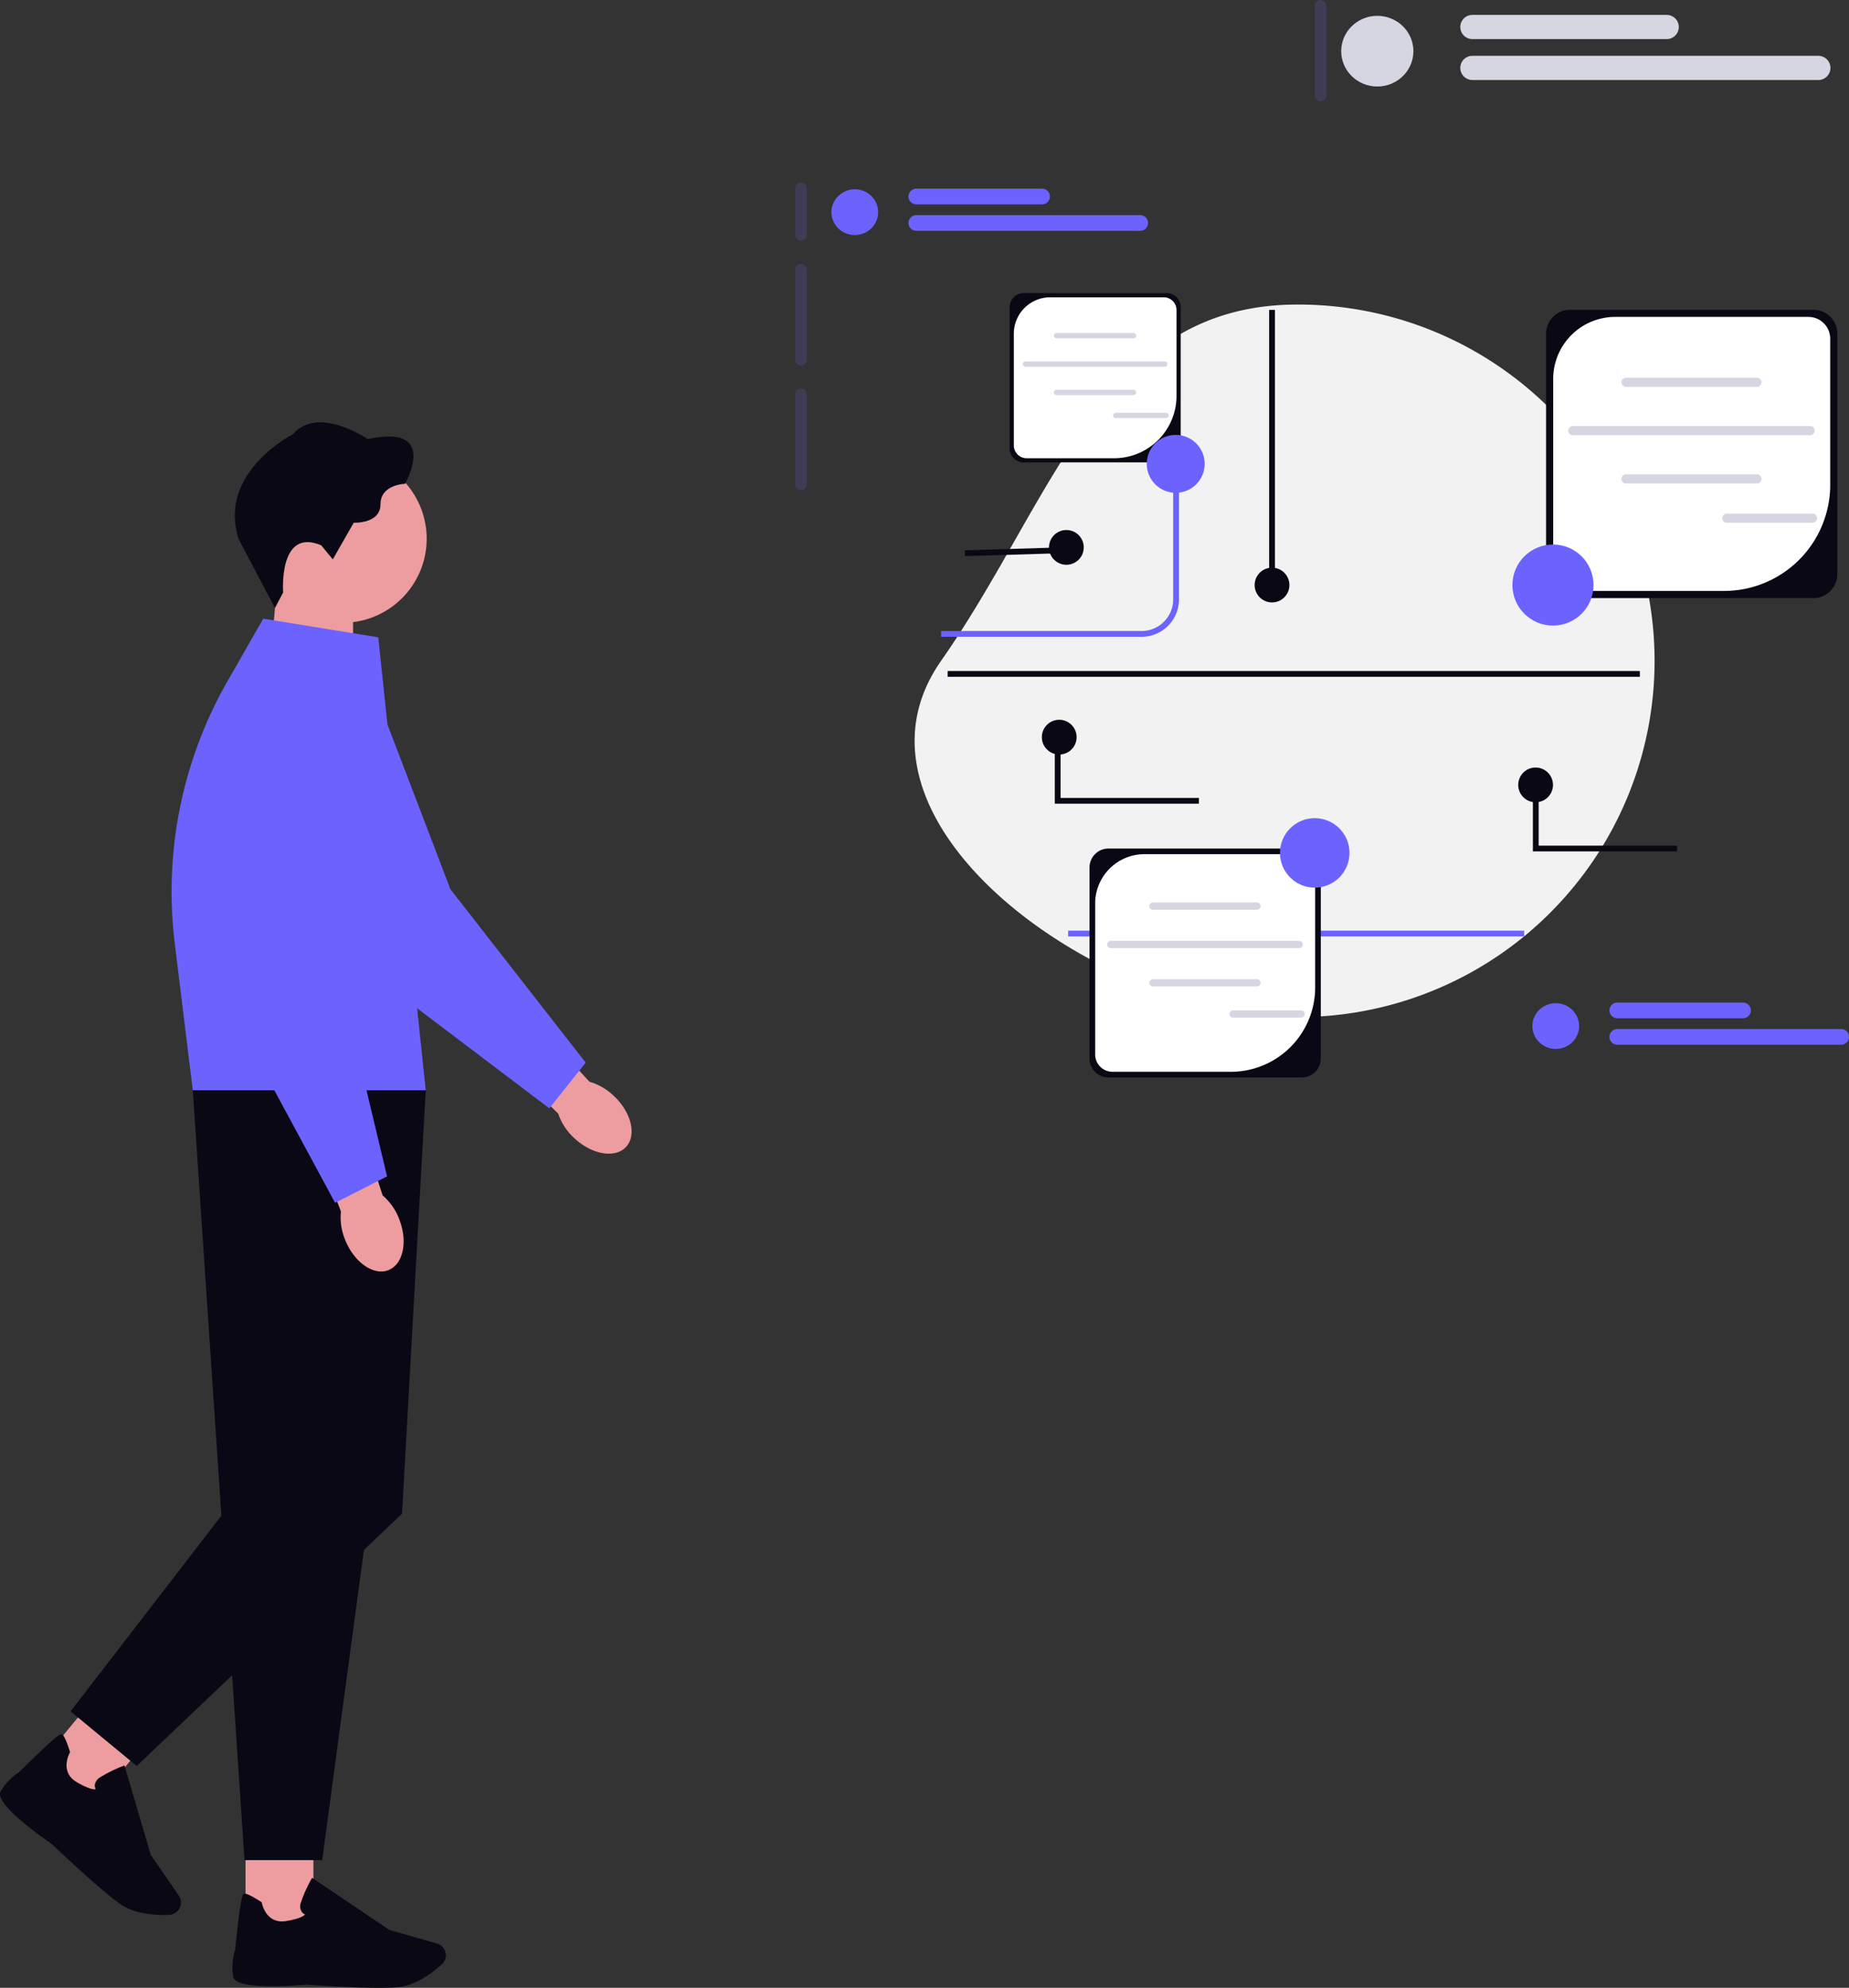 <svg xmlns="http://www.w3.org/2000/svg" width="744.184" height="800.076" viewBox="0 0 744.184 800.076" xmlns:xlink="http://www.w3.org/1999/xlink" role="img" artist="Katerina Limpitsouni" source="https://undraw.co/"><rect x="0" y="0" width="744.184" height="800.076" fill="#333333" stroke="none"/><g transform="translate(-780.246 -161.184)"><g transform="translate(780.246 331.173)"><path d="M481.229,329.335h0a23.954,23.954,0,0,0-9.984-5.86L443.72,293.47l-14.514,13.913,29.5,28.948A23.519,23.519,0,0,0,464.971,346c7.061,6.751,16.419,8.484,20.905,3.876s2.428-13.8-4.62-20.531h-.026Z" transform="translate(-234.042 -58.101)" fill="#ed9da0"/><path d="M581.124,348.7l-14.617,18.377-75.556-57.192-.065-.131-44.153-82.394a28.26,28.26,0,1,1,51.306-23.441L526.686,278.9l54.44,69.774v.026Z" transform="translate(-345.408 -90.976)" fill="#6c63ff"/><path d="M518.269,164.58h30.8v48.865l-33.96-11.159Z" transform="translate(-406.972 -97.433)" fill="#ed9da0"/><path d="M560.07,156.929a33.833,33.833,0,1,0,0,.008Z" transform="translate(-388.344 -110.091)" fill="#ed9da0"/><path d="M515.939,181.6l-3.3,6.265L498.071,160.18c-8.77-26.86,21.861-42.287,21.861-42.287,10-11.772,30.084,2,30.084,2C578.99,113.455,565,137.875,565,137.875s-9.88.218-9.88,8.21-10.767,7.44-10.767,7.44l-8.436,14.761-4.659-5.662c-17.32-7.335-15.323,18.977-15.323,18.977Z" transform="translate(-401.98 -113.133)" fill="#090814"/><rect width="27.33" height="38.776" transform="translate(98.818 567.843)" fill="#ed9da0"/><path d="M545.737,606.251c-11.994,0-29.507-1.253-29.641-1.266-4.682.418-28.074,2.258-29.236-3.093a22.982,22.982,0,0,1,.731-10.767c2.258-22.358,3.093-22.618,3.593-22.762.8-.235,3.119.871,6.891,3.3l.235.157.052.274c.065.34,1.736,8.549,9.658,7.295,5.43-.861,7.186-2.062,7.752-2.649a3.339,3.339,0,0,1-1.436-1.2,4.2,4.2,0,0,1-.3-3.5,55.351,55.351,0,0,1,4.2-9.437l.353-.626,31.056,20.957,19.186,5.482a4.908,4.908,0,0,1,3.2,2.831h0a4.947,4.947,0,0,1-1.253,5.586c-3.484,3.132-10.416,8.493-17.671,9.162-1.932.183-4.49.248-7.361.248h0Z" transform="translate(-392.975 23.836)" fill="#090814"/><rect width="27.33" height="38.776" transform="translate(37.3 557.016) rotate(-140.436)" fill="#ed9da0"/><path d="M611,581.7c-9.241-7.648-21.94-19.773-22.031-19.864-3.876-2.649-23.075-16.145-20.557-21.014a22.773,22.773,0,0,1,7.427-7.831c15.988-15.805,16.784-15.461,17.267-15.257.77.327,1.851,2.649,3.211,6.93l.078.261-.131.248c-.183.314-4.124,7.713,2.78,11.785,4.737,2.793,6.852,2.989,7.661,2.9a3.331,3.331,0,0,1-.34-1.851,4.208,4.208,0,0,1,2-2.884,55.538,55.538,0,0,1,9.255-4.594l.665-.261,10.571,35.944,11.29,16.458a4.952,4.952,0,0,1,.653,4.229h0a4.964,4.964,0,0,1-4.528,3.51c-4.672.2-13.431-.091-19.447-4.2-1.592-1.1-3.6-2.675-5.821-4.5h0Z" transform="translate(-568.188 10.317)" fill="#090814"/><path d="M586.437,319.1,544.776,628.983H513.527L492.7,319.1h93.746Z" transform="translate(-415.104 -50.281)" fill="#090814"/><path d="M554.917,488.366,492.7,569.09l26.625,21.994L626.1,489.53l9.541-170.43-19.094,17.071Z" transform="translate(-464.295 -50.281)" fill="#090814"/><path d="M575.892,181.188l19.093,182.294H501.239l-7.27-59.163a170.725,170.725,0,0,1,21.248-105.506L529.6,173.676l46.294,7.513h0Z" transform="translate(-423.64 -94.659)" fill="#6c63ff"/><path d="M537.755,370.062h0a23.881,23.881,0,0,0-6.656-9.473l-12.6-38.74-18.99,6.642,14.813,38.568a23.383,23.383,0,0,0,1.683,11.407c3.615,9.058,11.421,14.527,17.411,12.2s7.922-11.551,4.307-20.609h.026Z" transform="translate(-377.098 -49.441)" fill="#ed9da0"/><path d="M576.605,391.539l-20.921,10.65L510.669,318.8v-.143l-5.988-93.279a28.261,28.261,0,1,1,56.409,0l-5.051,80.1,20.57,86.075h0Z" transform="translate(-420.817 -88.055)" fill="#6c63ff"/></g><g transform="translate(1100.294 161.184)"><path d="M218.06,154.13a143.391,143.391,0,1,1,0,286.781c-79.192,0-188.792-78.517-143.391-143.391S138.868,154.13,218.06,154.13Z" transform="translate(-15.945 -31.55)" fill="#f2f2f2"/><path d="M361.113,159.982a2.334,2.334,0,0,0-2.332,2.332v74.61a2.332,2.332,0,0,0,4.663,0v-74.61A2.334,2.334,0,0,0,361.113,159.982Z" transform="translate(32.92 -30.58)" fill="#3f3d56"/><path d="M25.113,111.982a2.334,2.334,0,0,0-2.332,2.332v18.652a2.332,2.332,0,1,0,4.663,0V114.313A2.334,2.334,0,0,0,25.113,111.982Z" transform="translate(-22.782 -38.538)" fill="#3f3d56"/><path d="M25.113,159.982a2.334,2.334,0,0,0-2.332,2.332v36.139a2.332,2.332,0,1,0,4.663,0V162.313A2.334,2.334,0,0,0,25.113,159.982Z" transform="translate(-22.782 -53.722)" fill="#3f3d56"/><path d="M25.113,203.982a2.334,2.334,0,0,0-2.332,2.332v36.139a2.332,2.332,0,0,0,4.663,0V206.313A2.334,2.334,0,0,0,25.113,203.982Z" transform="translate(-22.782 -47.593)" fill="#3f3d56"/><path d="M204.487,48.982a2.334,2.334,0,0,0-2.332,2.332V87.452a2.332,2.332,0,0,0,4.663,0V51.313a2.334,2.334,0,0,0-2.332-2.332Z" transform="translate(6.954 -48.982)" fill="#3f3d56"/><path d="M153.851,278.738h-80.7v-2.332h80.7a12.728,12.728,0,0,0,12.713-12.714V209.13H168.9v54.562a15.062,15.062,0,0,1-15.045,15.046Z" transform="translate(-14.431 -22.433)" fill="#6c63ff"/><rect width="183.535" height="2.332" transform="translate(109.86 374.58)" fill="#6c63ff"/><g transform="translate(302.216 124.69)"><path d="M389.648,271.965H291.616a9.605,9.605,0,0,1-9.594-9.594V165.534a9.605,9.605,0,0,1,9.594-9.594h98.032a9.605,9.605,0,0,1,9.594,9.594v96.836A9.605,9.605,0,0,1,389.648,271.965Z" transform="translate(-282.021 -155.94)" fill="#090814"/><path d="M309.466,158.392a24.992,24.992,0,0,0-24.992,24.992V259.91a8.79,8.79,0,0,0,8.79,8.79h59.944a42.769,42.769,0,0,0,42.769-42.769V167.182a8.79,8.79,0,0,0-8.79-8.79Z" transform="translate(-281.615 -155.534)" fill="#fff"/><g transform="translate(8.918 27.352)"><path d="M362.575,183.05H309.858a1.824,1.824,0,1,1,0-3.648h52.717a1.824,1.824,0,0,1,0,3.648Z" transform="translate(-286.627 -179.402)" fill="#d6d6e3"/><path d="M362.575,216.414H309.858a1.824,1.824,0,1,1,0-3.648h52.717a1.824,1.824,0,0,1,0,3.648Z" transform="translate(-286.627 -173.872)" fill="#d6d6e3"/><path d="M387.027,199.743H291.495a1.824,1.824,0,1,1,0-3.648h95.532a1.824,1.824,0,0,1,0,3.648Z" transform="translate(-289.671 -176.635)" fill="#d6d6e3"/><path d="M379.186,229.98H344.675a1.824,1.824,0,1,1,0-3.648h34.511a1.824,1.824,0,0,1,0,3.648Z" transform="translate(-280.855 -171.623)" fill="#d6d6e3"/></g></g><g transform="translate(118.466 341.524)"><path d="M209.864,434.072H132.02a7.627,7.627,0,0,1-7.619-7.619V349.559a7.627,7.627,0,0,1,7.619-7.619h77.844a7.627,7.627,0,0,1,7.619,7.619v76.895a7.627,7.627,0,0,1-7.619,7.619h0Z" transform="translate(-124.402 -341.94)" fill="#090814"/><path d="M146.194,343.887a19.846,19.846,0,0,0-19.846,19.846V424.5a6.98,6.98,0,0,0,6.98,6.98h47.6a33.962,33.962,0,0,0,33.962-33.962v-46.65a6.98,6.98,0,0,0-6.98-6.98H146.194Z" transform="translate(-124.079 -341.617)" fill="#fff"/><g transform="translate(7.081 21.719)"><path d="M188.367,363.467H146.506a1.448,1.448,0,1,1,0-2.9h41.861a1.448,1.448,0,0,1,0,2.9Z" transform="translate(-128.059 -360.571)" fill="#d6d6e3"/><path d="M188.367,389.96H146.506a1.448,1.448,0,1,1,0-2.9h41.861a1.448,1.448,0,0,1,0,2.9Z" transform="translate(-128.059 -356.179)" fill="#d6d6e3"/><path d="M207.783,376.723H131.924a1.448,1.448,0,1,1,0-2.9h75.859a1.448,1.448,0,0,1,0,2.9Z" transform="translate(-130.476 -358.373)" fill="#d6d6e3"/><path d="M201.557,400.732h-27.4a1.448,1.448,0,1,1,0-2.9h27.4a1.448,1.448,0,0,1,0,2.9Z" transform="translate(-123.475 -354.393)" fill="#d6d6e3"/></g></g><g transform="translate(86.317 117.974)"><path d="M160.028,218.315H102.459a5.641,5.641,0,0,1-5.634-5.634V155.814a5.641,5.641,0,0,1,5.634-5.634h57.569a5.641,5.641,0,0,1,5.634,5.634v56.867a5.641,5.641,0,0,1-5.634,5.634h0Z" transform="translate(-96.824 -150.179)" fill="#090814"/><path d="M112.941,151.619A14.677,14.677,0,0,0,98.264,166.3v44.939a5.162,5.162,0,0,0,5.162,5.162h35.2a25.116,25.116,0,0,0,25.116-25.116v-34.5a5.162,5.162,0,0,0-5.162-5.162H112.941Z" transform="translate(-96.586 -149.941)" fill="#fff"/><g transform="translate(5.237 16.062)"><path d="M144.129,166.1H113.171a1.071,1.071,0,1,1,0-2.142h30.958a1.071,1.071,0,0,1,0,2.142Z" transform="translate(-99.529 -163.958)" fill="#d6d6e3"/><path d="M144.129,185.692H113.171a1.071,1.071,0,1,1,0-2.142h30.958a1.071,1.071,0,0,1,0,2.142Z" transform="translate(-99.529 -160.71)" fill="#d6d6e3"/><path d="M158.489,175.9h-56.1a1.071,1.071,0,1,1,0-2.142h56.1a1.071,1.071,0,0,1,0,2.142Z" transform="translate(-101.316 -162.332)" fill="#d6d6e3"/><path d="M153.884,193.659H133.618a1.071,1.071,0,1,1,0-2.142h20.267a1.071,1.071,0,0,1,0,2.142Z" transform="translate(-96.139 -159.389)" fill="#d6d6e3"/></g></g><circle cx="16.321" cy="16.321" r="16.321" transform="translate(288.673 219.153)" fill="#6c63ff"/><circle cx="11.658" cy="11.658" r="11.658" transform="translate(141.496 175.041)" fill="#6c63ff"/><circle cx="13.989" cy="13.989" r="13.989" transform="translate(195.119 329.301)" fill="#6c63ff"/><g transform="translate(219.762 6.002)"><ellipse cx="14.529" cy="14.223" rx="14.529" ry="14.223" transform="translate(0 0.374)" fill="#d6d6e3"/><path d="M335.482,63.862H257.276a4.866,4.866,0,1,1,0-9.732h78.206a4.866,4.866,0,1,1,0,9.732Z" transform="translate(-204.477 -54.13)" fill="#d6d6e3"/><path d="M396.515,77.989H257.276a4.866,4.866,0,1,1,0-9.732H396.515a4.866,4.866,0,1,1,0,9.732Z" transform="translate(-204.477 -51.788)" fill="#d6d6e3"/></g><g transform="translate(14.585 75.949)"><ellipse cx="9.403" cy="9.205" rx="9.403" ry="9.205" transform="translate(0 0.242)" fill="#6c63ff"/><path d="M115.667,120.429H65.053a3.149,3.149,0,1,1,0-6.3h50.614a3.149,3.149,0,0,1,0,6.3Z" transform="translate(-30.882 -114.13)" fill="#6c63ff"/><path d="M155.166,129.571H65.053a3.149,3.149,0,1,1,0-6.3h90.113a3.149,3.149,0,0,1,0,6.3Z" transform="translate(-30.882 -112.615)" fill="#6c63ff"/></g><g transform="translate(296.704 403.532)"><g transform="translate(0)"><ellipse cx="9.403" cy="9.205" rx="9.403" ry="9.205" transform="translate(0 0.242)" fill="#6c63ff"/><path d="M357.667,401.429H307.053a3.149,3.149,0,0,1,0-6.3h50.614a3.149,3.149,0,0,1,0,6.3Z" transform="translate(-272.882 -395.13)" fill="#6c63ff"/><path d="M397.166,410.571H307.053a3.149,3.149,0,0,1,0-6.3h90.113a3.149,3.149,0,0,1,0,6.3Z" transform="translate(-272.882 -393.615)" fill="#6c63ff"/></g></g><rect width="2.332" height="110.749" transform="translate(190.748 124.725)" fill="#090814"/><circle cx="6.995" cy="6.995" r="6.995" transform="translate(184.919 228.48)" fill="#090814"/><circle cx="6.995" cy="6.995" r="6.995" transform="translate(291.004 308.918)" fill="#090814"/><circle cx="6.995" cy="6.995" r="6.995" transform="translate(102.148 213.325)" fill="#090814"/><rect width="38.27" height="2.333" transform="matrix(1, -0.03, 0.03, 1, 68.307, 221.487)" fill="#090814"/><path d="M335.465,346.748h-58V319.97h2.332v24.446h55.673Z" transform="translate(19.438 -4.058)" fill="#090814"/><circle cx="6.995" cy="6.995" r="6.995" transform="translate(99.277 289.7)" fill="#090814"/><path d="M170.409,330.263h-58V303.486h2.332v24.446h55.673Z" transform="translate(-7.924 -6.791)" fill="#090814"/><rect width="278.6" height="2.332" transform="translate(61.367 270.08)" fill="#090814"/></g></g></svg>